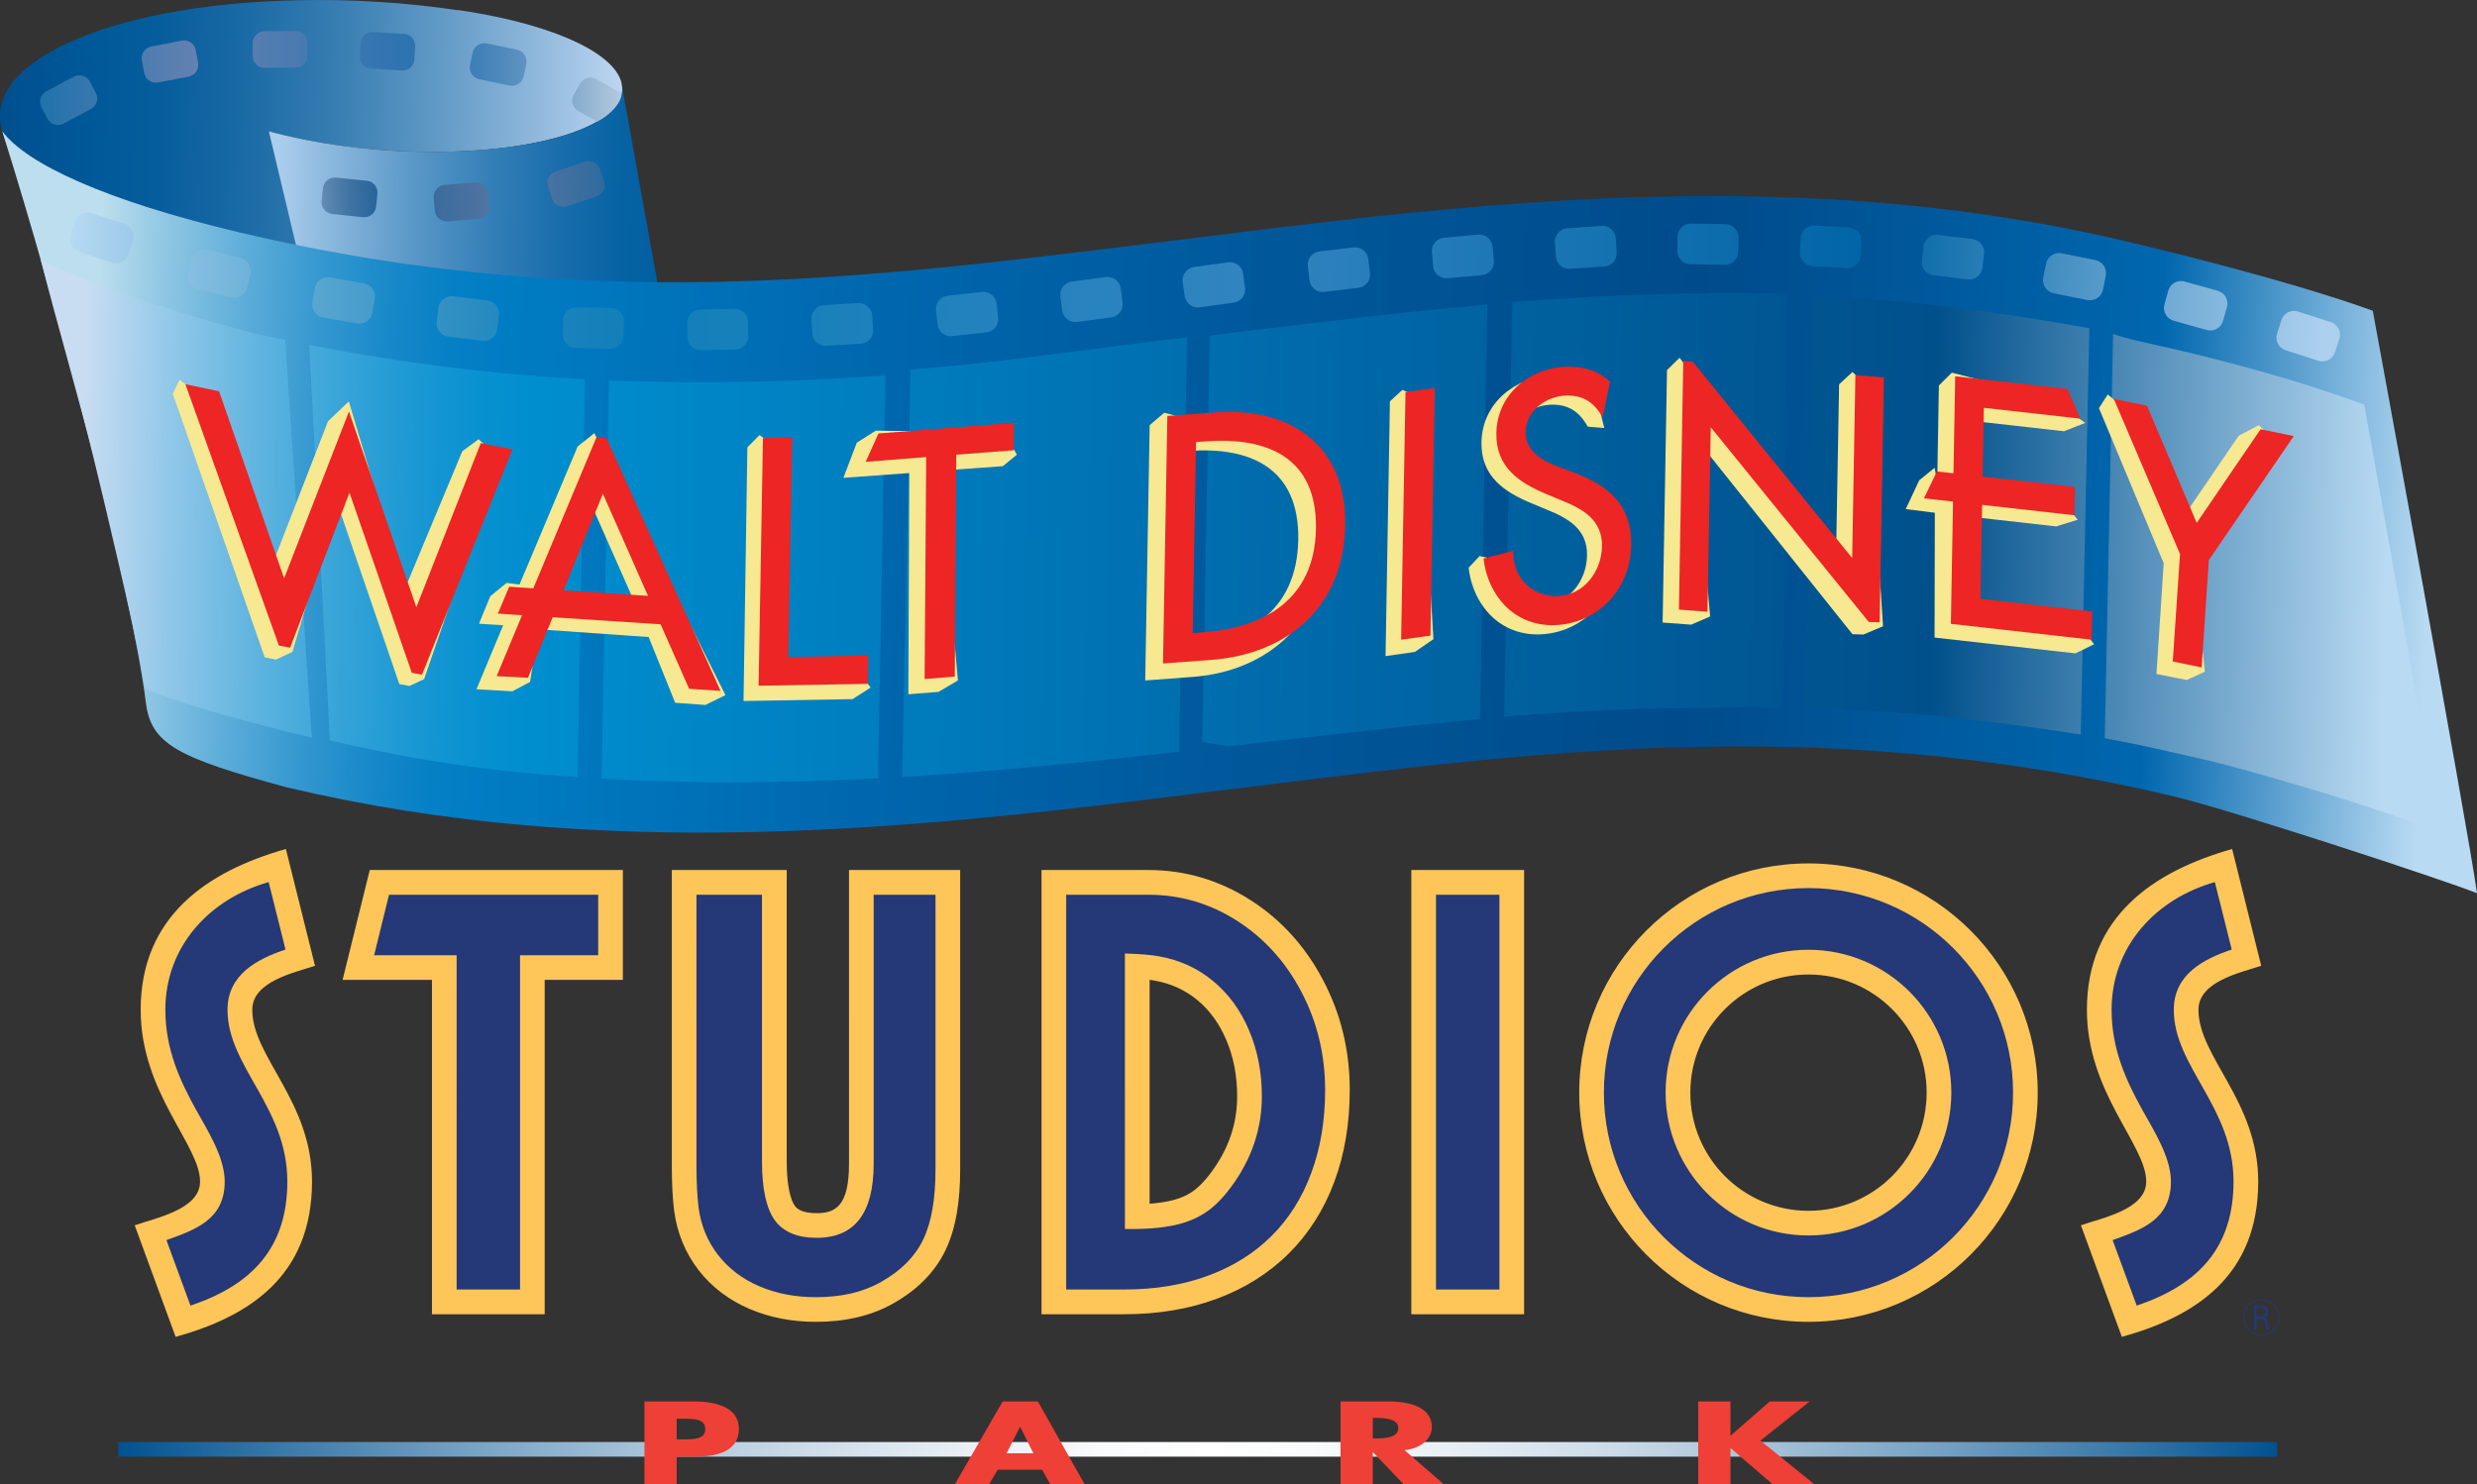 <?xml version="1.0" encoding="utf-8"?>
<!-- Generator: Adobe Illustrator 15.0.0, SVG Export Plug-In . SVG Version: 6.00 Build 0)  -->
<!DOCTYPE svg PUBLIC "-//W3C//DTD SVG 1.1//EN" "http://www.w3.org/Graphics/SVG/1.1/DTD/svg11.dtd">
<svg version="1.1" id="Layer_1" xmlns="http://www.w3.org/2000/svg" xmlns:xlink="http://www.w3.org/1999/xlink" x="0px" y="0px"
	 width="220.742px" height="132.281px" viewBox="0 0 220.742 132.281" enable-background="new 0 0 220.742 132.281"
	 xml:space="preserve">
<rect x="0" y="0" width="220.742" height="132.281" fill="#333333" stroke="none"/>
<g>
	
		<linearGradient id="SVGID_1_" gradientUnits="userSpaceOnUse" x1="-121.553" y1="130.015" x2="-193.404" y2="130.015" gradientTransform="matrix(1 0.019 -0.019 1 178.784 -115.878)">
		<stop  offset="0" style="stop-color:#B9D4EF"/>
		<stop  offset="0.096" style="stop-color:#90B8DC"/>
		<stop  offset="0.23" style="stop-color:#5D97C4"/>
		<stop  offset="0.355" style="stop-color:#357CB1"/>
		<stop  offset="0.469" style="stop-color:#1869A4"/>
		<stop  offset="0.568" style="stop-color:#065D9C"/>
		<stop  offset="0.64" style="stop-color:#005999"/>
		<stop  offset="1" style="stop-color:#003D7B"/>
	</linearGradient>
	<path fill="url(#SVGID_1_)" d="M26.624,22.696C13.489,21.445,2.604,17.293,0.398,12.176C-2.347,5.811,9.387,0.37,26.594,0.019
		c4.911-0.102,9.732,0.223,14.183,0.889l-0.003-0.021c7.721,1.103,13.713,3.548,14.579,6.365c1.136,3.693-6.933,6.497-18.025,6.27
		c-4.917-0.098-9.588-0.778-13.375-1.823L26.624,22.696z"/>
	
		<linearGradient id="SVGID_2_" gradientUnits="userSpaceOnUse" x1="-151.429" y1="135.565" x2="-96.649" y2="135.565" gradientTransform="matrix(1 0.019 -0.019 1 178.784 -115.878)">
		<stop  offset="0" style="stop-color:#ACCEED"/>
		<stop  offset="0.07" style="stop-color:#90BBE0"/>
		<stop  offset="0.21" style="stop-color:#5D9AC9"/>
		<stop  offset="0.342" style="stop-color:#3580B8"/>
		<stop  offset="0.461" style="stop-color:#186DAB"/>
		<stop  offset="0.565" style="stop-color:#0662A3"/>
		<stop  offset="0.64" style="stop-color:#005EA0"/>
		<stop  offset="1" style="stop-color:#004281"/>
	</linearGradient>
	<path fill="url(#SVGID_2_)" d="M23.953,11.699c3.787,1.045,8.458,1.725,13.375,1.823c11.092,0.227,19.161-2.577,18.025-6.27
		l3.622,20.086c-9.517,1.285-20.971-3.269-32.377-4.571L23.953,11.699z"/>
	<linearGradient id="SVGID_3_" gradientUnits="userSpaceOnUse" x1="8.022" y1="41.137" x2="217.64" y2="51.052">
		<stop  offset="0" style="stop-color:#BCDEEE"/>
		<stop  offset="0.027" style="stop-color:#90C7E4"/>
		<stop  offset="0.062" style="stop-color:#5DADD9"/>
		<stop  offset="0.094" style="stop-color:#3598D0"/>
		<stop  offset="0.124" style="stop-color:#1889C9"/>
		<stop  offset="0.15" style="stop-color:#0680C5"/>
		<stop  offset="0.169" style="stop-color:#007DC4"/>
		<stop  offset="0.332" style="stop-color:#0067AE"/>
		<stop  offset="0.483" style="stop-color:#00599C"/>
		<stop  offset="0.68" style="stop-color:#004B8B"/>
		<stop  offset="0.876" style="stop-color:#0067AE"/>
		<stop  offset="0.994" style="stop-color:#B8DAF2"/>
	</linearGradient>
	<path fill="url(#SVGID_3_)" d="M12.999,62.624c-1.237-9.922-7.738-34.9-12.803-50.935c2.178,2.942,9.3,6.209,21.014,8.992
		c33.077,7.854,59.232,3.667,86.851,0.331c26.006-3.291,53.297-6.175,81.443,0.504c15.351,3.644,21.951,6.187,21.951,6.187
		s8.55,46.485,9.287,51.91c-3.058-1.23-22.057-7.452-26.909-8.603c-33.077-7.854-59.235-3.68-86.854-0.332
		c-26.001,3.287-53.293,6.168-81.439-0.507C15.64,67.493,13.459,66.256,12.999,62.624z"/>
	<linearGradient id="SVGID_4_" gradientUnits="userSpaceOnUse" x1="7.331" y1="47.08" x2="213.906" y2="50.673">
		<stop  offset="0" style="stop-color:#C8DDF2"/>
		<stop  offset="0.038" style="stop-color:#90C7E8"/>
		<stop  offset="0.077" style="stop-color:#5DB3DF"/>
		<stop  offset="0.113" style="stop-color:#35A3D8"/>
		<stop  offset="0.147" style="stop-color:#1897D3"/>
		<stop  offset="0.175" style="stop-color:#0690D0"/>
		<stop  offset="0.197" style="stop-color:#008ECF"/>
		<stop  offset="0.483" style="stop-color:#006EAF"/>
		<stop  offset="0.798" style="stop-color:#00508B"/>
		<stop  offset="0.994" style="stop-color:#B8DAF2"/>
	</linearGradient>
	<path fill="url(#SVGID_4_)" d="M188.31,29.759c1.096,0.393,2.246,0.636,3.401,0.893c11.979,2.651,18.986,5.424,18.986,5.424
		s6.212,34.562,6.831,38.499c-0.162-1.008-16.956-5.966-21.265-6.92c-2.956-0.656-5.851-1.366-8.694-1.846L188.31,29.759z
		 M161.479,26.398c8.109,0.271,16.436,1.359,24.715,2.861l-0.768,36.212c-8.584-1.352-16.628-2.198-24.498-2.34L161.479,26.398z
		 M134.77,26.912c8.109-0.596,16.186-0.934,24.497-0.744l-0.48,36.915c-8.446-0.054-16.682,0.074-24.74,0.799L134.77,26.912z
		 M107.811,29.908c0,0,17.2-2.157,24.734-2.76l-0.646,36.93c-7.498,0.703-14.931,1.603-22.476,2.435l-2.286-0.392L107.811,29.908z
		 M81.155,32.938c8.289-0.629,16.395-1.934,24.633-2.868l-0.723,36.936c-8.107,0.914-16.334,1.746-24.667,2.246L81.155,32.938z
		 M54.277,33.906c8.492,0.351,16.635,0.115,24.636-0.447l-0.669,35.908c-8.113,0.426-16.324,0.515-24.629,0.033L54.277,33.906z
		 M27.561,30.733c8.596,1.698,16.736,2.645,24.572,3.064L51.47,69.266c-7.755-0.542-13.094-1.278-20.994-3.023l-1.079-0.243
		L27.561,30.733z M3.645,23.2c-0.006-0.03,0.044-0.026,0.075-0.013c5.316,2.71,16.039,5.882,19.682,6.681l2.019,0.433l2.36,35.454
		c-7.944-1.9-12.374-3.368-14.738-4.288c-0.146-0.054-0.361-1.318-0.497-2.164C12.127,56.624,9.1,43.915,8.339,40.797
		C7.095,35.691,5.018,28.63,3.645,23.2z"/>
	<g>
		
			<linearGradient id="SVGID_5_" gradientUnits="userSpaceOnUse" x1="-170.668" y1="133.045" x2="31.351" y2="137.26" gradientTransform="matrix(1 0.019 -0.019 1 179.42 -108.753)">
			<stop  offset="0" style="stop-color:#B8DAF2"/>
			<stop  offset="0.023" style="stop-color:#A1CDEA"/>
			<stop  offset="0.08" style="stop-color:#6EB2D9"/>
			<stop  offset="0.133" style="stop-color:#469CCB"/>
			<stop  offset="0.181" style="stop-color:#298CC1"/>
			<stop  offset="0.222" style="stop-color:#1782BB"/>
			<stop  offset="0.253" style="stop-color:#117FB9"/>
			<stop  offset="0.522" style="stop-color:#3184C0"/>
			<stop  offset="0.798" style="stop-color:#0064A5"/>
			<stop  offset="0.994" style="stop-color:#ACD0EE"/>
		</linearGradient>
		<path fill="url(#SVGID_5_)" d="M11.464,22.646c-0.199,0.619-0.866,0.958-1.488,0.754l-2.915-0.95
			c-0.622-0.199-0.957-0.866-0.757-1.488l0.396-1.204c0.2-0.622,0.869-0.957,1.484-0.757l2.918,0.954
			c0.62,0.2,0.957,0.866,0.758,1.484L11.464,22.646z"/>
		
			<linearGradient id="SVGID_6_" gradientUnits="userSpaceOnUse" x1="-170.73" y1="135.811" x2="31.262" y2="140.026" gradientTransform="matrix(1 0.019 -0.019 1 179.42 -108.753)">
			<stop  offset="0" style="stop-color:#B8DAF2"/>
			<stop  offset="0.023" style="stop-color:#A1CDEA"/>
			<stop  offset="0.08" style="stop-color:#6EB2D9"/>
			<stop  offset="0.133" style="stop-color:#469CCB"/>
			<stop  offset="0.181" style="stop-color:#298CC1"/>
			<stop  offset="0.222" style="stop-color:#1782BB"/>
			<stop  offset="0.253" style="stop-color:#117FB9"/>
			<stop  offset="0.522" style="stop-color:#3184C0"/>
			<stop  offset="0.798" style="stop-color:#0064A5"/>
			<stop  offset="0.994" style="stop-color:#ACD0EE"/>
		</linearGradient>
		<path fill="url(#SVGID_6_)" d="M22.001,25.667c-0.163,0.636-0.805,1.014-1.437,0.852l-2.973-0.764
			c-0.625-0.162-1.008-0.805-0.848-1.434l0.314-1.229c0.163-0.632,0.808-1.011,1.44-0.849l2.97,0.764
			c0.632,0.159,1.008,0.801,0.848,1.436L22.001,25.667z"/>
		
			<linearGradient id="SVGID_7_" gradientUnits="userSpaceOnUse" x1="-170.767" y1="137.768" x2="31.201" y2="141.982" gradientTransform="matrix(1 0.019 -0.019 1 179.42 -108.753)">
			<stop  offset="0" style="stop-color:#B8DAF2"/>
			<stop  offset="0.023" style="stop-color:#A1CDEA"/>
			<stop  offset="0.08" style="stop-color:#6EB2D9"/>
			<stop  offset="0.133" style="stop-color:#469CCB"/>
			<stop  offset="0.181" style="stop-color:#298CC1"/>
			<stop  offset="0.222" style="stop-color:#1782BB"/>
			<stop  offset="0.253" style="stop-color:#117FB9"/>
			<stop  offset="0.522" style="stop-color:#3184C0"/>
			<stop  offset="0.798" style="stop-color:#0064A5"/>
			<stop  offset="0.994" style="stop-color:#ACD0EE"/>
		</linearGradient>
		<path fill="url(#SVGID_7_)" d="M33.182,27.873c-0.112,0.636-0.724,1.068-1.366,0.954l-3.024-0.521
			c-0.639-0.115-1.068-0.724-0.957-1.366l0.217-1.251c0.111-0.643,0.72-1.069,1.366-0.961l3.02,0.528
			c0.643,0.115,1.068,0.724,0.96,1.366L33.182,27.873z"/>
		
			<linearGradient id="SVGID_8_" gradientUnits="userSpaceOnUse" x1="-170.799" y1="138.945" x2="31.195" y2="143.16" gradientTransform="matrix(1 0.019 -0.019 1 179.42 -108.753)">
			<stop  offset="0" style="stop-color:#B8DAF2"/>
			<stop  offset="0.023" style="stop-color:#A1CDEA"/>
			<stop  offset="0.08" style="stop-color:#6EB2D9"/>
			<stop  offset="0.133" style="stop-color:#469CCB"/>
			<stop  offset="0.181" style="stop-color:#298CC1"/>
			<stop  offset="0.222" style="stop-color:#1782BB"/>
			<stop  offset="0.253" style="stop-color:#117FB9"/>
			<stop  offset="0.522" style="stop-color:#3184C0"/>
			<stop  offset="0.798" style="stop-color:#0064A5"/>
			<stop  offset="0.994" style="stop-color:#ACD0EE"/>
		</linearGradient>
		<path fill="url(#SVGID_8_)" d="M44.307,29.347c-0.081,0.649-0.669,1.109-1.315,1.035l-3.047-0.379
			c-0.643-0.075-1.106-0.663-1.028-1.312l0.155-1.258c0.082-0.649,0.67-1.103,1.313-1.028l3.047,0.372
			c0.646,0.081,1.105,0.669,1.028,1.312L44.307,29.347z"/>
		
			<linearGradient id="SVGID_9_" gradientUnits="userSpaceOnUse" x1="-170.767" y1="139.339" x2="31.054" y2="143.55" gradientTransform="matrix(1 0.019 -0.019 1 179.42 -108.753)">
			<stop  offset="0" style="stop-color:#B8DAF2"/>
			<stop  offset="0.023" style="stop-color:#A1CDEA"/>
			<stop  offset="0.08" style="stop-color:#6EB2D9"/>
			<stop  offset="0.133" style="stop-color:#469CCB"/>
			<stop  offset="0.181" style="stop-color:#298CC1"/>
			<stop  offset="0.222" style="stop-color:#1782BB"/>
			<stop  offset="0.253" style="stop-color:#117FB9"/>
			<stop  offset="0.522" style="stop-color:#3184C0"/>
			<stop  offset="0.798" style="stop-color:#0064A5"/>
			<stop  offset="0.994" style="stop-color:#ACD0EE"/>
		</linearGradient>
		<path fill="url(#SVGID_9_)" d="M55.576,29.915c-0.014,0.649-0.548,1.17-1.197,1.157l-3.071-0.062
			c-0.649-0.006-1.17-0.547-1.156-1.197l0.027-1.271c0.007-0.649,0.548-1.163,1.197-1.157l3.071,0.061
			c0.649,0.014,1.17,0.548,1.153,1.197L55.576,29.915z"/>
		
			<linearGradient id="SVGID_10_" gradientUnits="userSpaceOnUse" x1="-170.789" y1="139.042" x2="31.156" y2="143.256" gradientTransform="matrix(1 0.019 -0.019 1 179.42 -108.753)">
			<stop  offset="0" style="stop-color:#B8DAF2"/>
			<stop  offset="0.023" style="stop-color:#A1CDEA"/>
			<stop  offset="0.08" style="stop-color:#6EB2D9"/>
			<stop  offset="0.133" style="stop-color:#469CCB"/>
			<stop  offset="0.181" style="stop-color:#298CC1"/>
			<stop  offset="0.222" style="stop-color:#1782BB"/>
			<stop  offset="0.253" style="stop-color:#117FB9"/>
			<stop  offset="0.522" style="stop-color:#3184C0"/>
			<stop  offset="0.798" style="stop-color:#0064A5"/>
			<stop  offset="0.994" style="stop-color:#ACD0EE"/>
		</linearGradient>
		<path fill="url(#SVGID_10_)" d="M66.688,29.949c0.017,0.649-0.501,1.19-1.15,1.204l-3.071,0.061
			c-0.649,0.014-1.19-0.5-1.204-1.149l-0.027-1.272c-0.01-0.649,0.508-1.19,1.157-1.204l3.067-0.061
			c0.653-0.014,1.19,0.5,1.204,1.15L66.688,29.949z"/>
		
			<linearGradient id="SVGID_11_" gradientUnits="userSpaceOnUse" x1="-170.793" y1="138.152" x2="31.233" y2="142.368" gradientTransform="matrix(1 0.019 -0.019 1 179.42 -108.753)">
			<stop  offset="0" style="stop-color:#B8DAF2"/>
			<stop  offset="0.023" style="stop-color:#A1CDEA"/>
			<stop  offset="0.08" style="stop-color:#6EB2D9"/>
			<stop  offset="0.133" style="stop-color:#469CCB"/>
			<stop  offset="0.181" style="stop-color:#298CC1"/>
			<stop  offset="0.222" style="stop-color:#1782BB"/>
			<stop  offset="0.253" style="stop-color:#117FB9"/>
			<stop  offset="0.522" style="stop-color:#3184C0"/>
			<stop  offset="0.798" style="stop-color:#0064A5"/>
			<stop  offset="0.994" style="stop-color:#ACD0EE"/>
		</linearGradient>
		<path fill="url(#SVGID_11_)" d="M77.808,29.387c0.041,0.649-0.453,1.211-1.103,1.252l-3.063,0.182
			c-0.65,0.041-1.21-0.453-1.251-1.103l-0.078-1.265c-0.037-0.649,0.46-1.21,1.105-1.251l3.064-0.189
			c0.649-0.034,1.21,0.46,1.251,1.109L77.808,29.387z"/>
		
			<linearGradient id="SVGID_12_" gradientUnits="userSpaceOnUse" x1="-170.755" y1="136.785" x2="31.233" y2="141" gradientTransform="matrix(1 0.019 -0.019 1 179.42 -108.753)">
			<stop  offset="0" style="stop-color:#B8DAF2"/>
			<stop  offset="0.023" style="stop-color:#A1CDEA"/>
			<stop  offset="0.08" style="stop-color:#6EB2D9"/>
			<stop  offset="0.133" style="stop-color:#469CCB"/>
			<stop  offset="0.181" style="stop-color:#298CC1"/>
			<stop  offset="0.222" style="stop-color:#1782BB"/>
			<stop  offset="0.253" style="stop-color:#117FB9"/>
			<stop  offset="0.522" style="stop-color:#3184C0"/>
			<stop  offset="0.798" style="stop-color:#0064A5"/>
			<stop  offset="0.994" style="stop-color:#ACD0EE"/>
		</linearGradient>
		<path fill="url(#SVGID_12_)" d="M88.947,28.326c0.071,0.649-0.399,1.231-1.042,1.298l-3.051,0.332
			c-0.648,0.074-1.23-0.393-1.298-1.035l-0.142-1.264c-0.068-0.65,0.399-1.231,1.045-1.299l3.05-0.338
			c0.646-0.067,1.235,0.399,1.303,1.048L88.947,28.326z"/>
		
			<linearGradient id="SVGID_13_" gradientUnits="userSpaceOnUse" x1="-170.677" y1="135.055" x2="31.218" y2="139.267" gradientTransform="matrix(1 0.019 -0.019 1 179.42 -108.753)">
			<stop  offset="0" style="stop-color:#B8DAF2"/>
			<stop  offset="0.023" style="stop-color:#A1CDEA"/>
			<stop  offset="0.08" style="stop-color:#6EB2D9"/>
			<stop  offset="0.133" style="stop-color:#469CCB"/>
			<stop  offset="0.181" style="stop-color:#298CC1"/>
			<stop  offset="0.222" style="stop-color:#1782BB"/>
			<stop  offset="0.253" style="stop-color:#117FB9"/>
			<stop  offset="0.522" style="stop-color:#3184C0"/>
			<stop  offset="0.798" style="stop-color:#0064A5"/>
			<stop  offset="0.994" style="stop-color:#ACD0EE"/>
		</linearGradient>
		<path fill="url(#SVGID_13_)" d="M100.039,26.973c0.085,0.643-0.371,1.238-1.014,1.319l-3.043,0.399
			c-0.647,0.087-1.238-0.365-1.323-1.015l-0.162-1.258c-0.088-0.643,0.369-1.238,1.014-1.326l3.041-0.398
			c0.649-0.082,1.241,0.372,1.326,1.021L100.039,26.973z"/>
		
			<linearGradient id="SVGID_14_" gradientUnits="userSpaceOnUse" x1="-170.678" y1="133.317" x2="31.297" y2="137.532" gradientTransform="matrix(1 0.019 -0.019 1 179.42 -108.753)">
			<stop  offset="0" style="stop-color:#B8DAF2"/>
			<stop  offset="0.023" style="stop-color:#A1CDEA"/>
			<stop  offset="0.08" style="stop-color:#6EB2D9"/>
			<stop  offset="0.133" style="stop-color:#469CCB"/>
			<stop  offset="0.181" style="stop-color:#298CC1"/>
			<stop  offset="0.222" style="stop-color:#1782BB"/>
			<stop  offset="0.253" style="stop-color:#117FB9"/>
			<stop  offset="0.522" style="stop-color:#3184C0"/>
			<stop  offset="0.798" style="stop-color:#0064A5"/>
			<stop  offset="0.994" style="stop-color:#ACD0EE"/>
		</linearGradient>
		<path fill="url(#SVGID_14_)" d="M110.955,25.647c0.089,0.643-0.364,1.238-1.01,1.326l-3.041,0.419
			c-0.646,0.088-1.238-0.365-1.329-1.008l-0.172-1.258c-0.088-0.648,0.365-1.243,1.008-1.331l3.043-0.416
			c0.643-0.088,1.242,0.362,1.325,1.009L110.955,25.647z"/>
		
			<linearGradient id="SVGID_15_" gradientUnits="userSpaceOnUse" x1="-170.659" y1="131.526" x2="31.349" y2="135.741" gradientTransform="matrix(1 0.019 -0.019 1 179.42 -108.753)">
			<stop  offset="0" style="stop-color:#B8DAF2"/>
			<stop  offset="0.023" style="stop-color:#A1CDEA"/>
			<stop  offset="0.08" style="stop-color:#6EB2D9"/>
			<stop  offset="0.133" style="stop-color:#469CCB"/>
			<stop  offset="0.181" style="stop-color:#298CC1"/>
			<stop  offset="0.222" style="stop-color:#1782BB"/>
			<stop  offset="0.253" style="stop-color:#117FB9"/>
			<stop  offset="0.522" style="stop-color:#3184C0"/>
			<stop  offset="0.798" style="stop-color:#0064A5"/>
			<stop  offset="0.994" style="stop-color:#ACD0EE"/>
		</linearGradient>
		<path fill="url(#SVGID_15_)" d="M122.087,24.349c0.079,0.643-0.385,1.231-1.03,1.306l-3.048,0.358
			c-0.648,0.082-1.237-0.385-1.312-1.035l-0.148-1.256c-0.075-0.646,0.389-1.234,1.034-1.312l3.047-0.355
			c0.646-0.078,1.234,0.385,1.31,1.031L122.087,24.349z"/>
		
			<linearGradient id="SVGID_16_" gradientUnits="userSpaceOnUse" x1="-170.597" y1="129.916" x2="31.366" y2="134.13" gradientTransform="matrix(1 0.019 -0.019 1 179.42 -108.753)">
			<stop  offset="0" style="stop-color:#B8DAF2"/>
			<stop  offset="0.023" style="stop-color:#A1CDEA"/>
			<stop  offset="0.08" style="stop-color:#6EB2D9"/>
			<stop  offset="0.133" style="stop-color:#469CCB"/>
			<stop  offset="0.181" style="stop-color:#298CC1"/>
			<stop  offset="0.222" style="stop-color:#1782BB"/>
			<stop  offset="0.253" style="stop-color:#117FB9"/>
			<stop  offset="0.522" style="stop-color:#3184C0"/>
			<stop  offset="0.798" style="stop-color:#0064A5"/>
			<stop  offset="0.994" style="stop-color:#ACD0EE"/>
		</linearGradient>
		<path fill="url(#SVGID_16_)" d="M133.126,23.241c0.062,0.65-0.42,1.223-1.068,1.284l-3.054,0.277
			c-0.653,0.061-1.225-0.419-1.282-1.063l-0.114-1.265c-0.058-0.65,0.416-1.225,1.068-1.282l3.054-0.28
			c0.646-0.058,1.221,0.419,1.281,1.068L133.126,23.241z"/>
		
			<linearGradient id="SVGID_17_" gradientUnits="userSpaceOnUse" x1="-170.648" y1="128.677" x2="31.43" y2="132.893" gradientTransform="matrix(1 0.019 -0.019 1 179.42 -108.753)">
			<stop  offset="0" style="stop-color:#B8DAF2"/>
			<stop  offset="0.023" style="stop-color:#A1CDEA"/>
			<stop  offset="0.08" style="stop-color:#6EB2D9"/>
			<stop  offset="0.133" style="stop-color:#469CCB"/>
			<stop  offset="0.181" style="stop-color:#298CC1"/>
			<stop  offset="0.222" style="stop-color:#1782BB"/>
			<stop  offset="0.253" style="stop-color:#117FB9"/>
			<stop  offset="0.522" style="stop-color:#3184C0"/>
			<stop  offset="0.798" style="stop-color:#0064A5"/>
			<stop  offset="0.994" style="stop-color:#ACD0EE"/>
		</linearGradient>
		<path fill="url(#SVGID_17_)" d="M144.077,22.497c0.041,0.649-0.45,1.214-1.099,1.258l-3.061,0.209
			c-0.649,0.044-1.214-0.446-1.259-1.099l-0.087-1.265c-0.041-0.649,0.449-1.211,1.099-1.255l3.061-0.209
			c0.648-0.048,1.211,0.446,1.258,1.096L144.077,22.497z"/>
		
			<linearGradient id="SVGID_18_" gradientUnits="userSpaceOnUse" x1="-170.574" y1="127.964" x2="31.412" y2="132.178" gradientTransform="matrix(1 0.019 -0.019 1 179.42 -108.753)">
			<stop  offset="0" style="stop-color:#B8DAF2"/>
			<stop  offset="0.023" style="stop-color:#A1CDEA"/>
			<stop  offset="0.08" style="stop-color:#6EB2D9"/>
			<stop  offset="0.133" style="stop-color:#469CCB"/>
			<stop  offset="0.181" style="stop-color:#298CC1"/>
			<stop  offset="0.222" style="stop-color:#1782BB"/>
			<stop  offset="0.253" style="stop-color:#117FB9"/>
			<stop  offset="0.522" style="stop-color:#3184C0"/>
			<stop  offset="0.798" style="stop-color:#0064A5"/>
			<stop  offset="0.994" style="stop-color:#ACD0EE"/>
		</linearGradient>
		<path fill="url(#SVGID_18_)" d="M154.899,22.45c-0.011,0.653-0.549,1.17-1.2,1.156l-3.068-0.054
			c-0.648-0.014-1.17-0.555-1.156-1.204l0.021-1.268c0.013-0.649,0.555-1.17,1.204-1.157l3.066,0.054
			c0.653,0.013,1.17,0.555,1.16,1.204L154.899,22.45z"/>
		
			<linearGradient id="SVGID_19_" gradientUnits="userSpaceOnUse" x1="-170.555" y1="127.764" x2="31.412" y2="131.978" gradientTransform="matrix(1 0.019 -0.019 1 179.42 -108.753)">
			<stop  offset="0" style="stop-color:#B8DAF2"/>
			<stop  offset="0.023" style="stop-color:#A1CDEA"/>
			<stop  offset="0.08" style="stop-color:#6EB2D9"/>
			<stop  offset="0.133" style="stop-color:#469CCB"/>
			<stop  offset="0.181" style="stop-color:#298CC1"/>
			<stop  offset="0.222" style="stop-color:#1782BB"/>
			<stop  offset="0.253" style="stop-color:#117FB9"/>
			<stop  offset="0.522" style="stop-color:#3184C0"/>
			<stop  offset="0.798" style="stop-color:#0064A5"/>
			<stop  offset="0.994" style="stop-color:#ACD0EE"/>
		</linearGradient>
		<path fill="url(#SVGID_19_)" d="M165.818,22.785c-0.038,0.652-0.599,1.149-1.248,1.112l-3.061-0.176
			c-0.649-0.041-1.146-0.595-1.109-1.248l0.071-1.265c0.037-0.653,0.595-1.149,1.245-1.112l3.063,0.179
			c0.649,0.037,1.149,0.595,1.109,1.245L165.818,22.785z"/>
		
			<linearGradient id="SVGID_20_" gradientUnits="userSpaceOnUse" x1="-170.453" y1="128.264" x2="31.378" y2="132.475" gradientTransform="matrix(1 0.019 -0.019 1 179.42 -108.753)">
			<stop  offset="0" style="stop-color:#B8DAF2"/>
			<stop  offset="0.023" style="stop-color:#A1CDEA"/>
			<stop  offset="0.08" style="stop-color:#6EB2D9"/>
			<stop  offset="0.133" style="stop-color:#469CCB"/>
			<stop  offset="0.181" style="stop-color:#298CC1"/>
			<stop  offset="0.222" style="stop-color:#1782BB"/>
			<stop  offset="0.253" style="stop-color:#117FB9"/>
			<stop  offset="0.522" style="stop-color:#3184C0"/>
			<stop  offset="0.798" style="stop-color:#0064A5"/>
			<stop  offset="0.994" style="stop-color:#ACD0EE"/>
		</linearGradient>
		<path fill="url(#SVGID_20_)" d="M176.657,23.88c-0.082,0.644-0.663,1.104-1.312,1.029l-3.048-0.372
			c-0.646-0.074-1.106-0.661-1.028-1.311l0.152-1.258c0.075-0.646,0.666-1.109,1.313-1.028l3.043,0.365
			c0.646,0.081,1.109,0.666,1.029,1.315L176.657,23.88z"/>
		
			<linearGradient id="SVGID_21_" gradientUnits="userSpaceOnUse" x1="-170.626" y1="129.566" x2="31.379" y2="133.781" gradientTransform="matrix(1 0.019 -0.019 1 179.42 -108.753)">
			<stop  offset="0" style="stop-color:#B8DAF2"/>
			<stop  offset="0.023" style="stop-color:#A1CDEA"/>
			<stop  offset="0.08" style="stop-color:#6EB2D9"/>
			<stop  offset="0.133" style="stop-color:#469CCB"/>
			<stop  offset="0.181" style="stop-color:#298CC1"/>
			<stop  offset="0.222" style="stop-color:#1782BB"/>
			<stop  offset="0.253" style="stop-color:#117FB9"/>
			<stop  offset="0.522" style="stop-color:#3184C0"/>
			<stop  offset="0.798" style="stop-color:#0064A5"/>
			<stop  offset="0.994" style="stop-color:#ACD0EE"/>
		</linearGradient>
		<path fill="url(#SVGID_21_)" d="M187.408,25.816c-0.129,0.643-0.755,1.048-1.39,0.926l-3.007-0.602
			c-0.64-0.135-1.053-0.758-0.927-1.394l0.254-1.243c0.128-0.639,0.75-1.055,1.39-0.927l3.006,0.606
			c0.64,0.131,1.049,0.754,0.927,1.387L187.408,25.816z"/>
		
			<linearGradient id="SVGID_22_" gradientUnits="userSpaceOnUse" x1="-170.67" y1="131.731" x2="31.334" y2="135.946" gradientTransform="matrix(1 0.019 -0.019 1 179.42 -108.753)">
			<stop  offset="0" style="stop-color:#B8DAF2"/>
			<stop  offset="0.023" style="stop-color:#A1CDEA"/>
			<stop  offset="0.08" style="stop-color:#6EB2D9"/>
			<stop  offset="0.133" style="stop-color:#469CCB"/>
			<stop  offset="0.181" style="stop-color:#298CC1"/>
			<stop  offset="0.222" style="stop-color:#1782BB"/>
			<stop  offset="0.253" style="stop-color:#117FB9"/>
			<stop  offset="0.522" style="stop-color:#3184C0"/>
			<stop  offset="0.798" style="stop-color:#0064A5"/>
			<stop  offset="0.994" style="stop-color:#ACD0EE"/>
		</linearGradient>
		<path fill="url(#SVGID_22_)" d="M198.111,28.596c-0.176,0.629-0.825,0.994-1.455,0.818l-2.955-0.832
			c-0.625-0.176-0.987-0.825-0.815-1.455l0.346-1.224c0.172-0.623,0.824-0.988,1.45-0.812l2.957,0.825
			c0.628,0.176,0.994,0.832,0.817,1.454L198.111,28.596z"/>
		
			<linearGradient id="SVGID_23_" gradientUnits="userSpaceOnUse" x1="-170.666" y1="134.041" x2="31.283" y2="138.255" gradientTransform="matrix(1 0.019 -0.019 1 179.42 -108.753)">
			<stop  offset="0" style="stop-color:#B8DAF2"/>
			<stop  offset="0.023" style="stop-color:#A1CDEA"/>
			<stop  offset="0.08" style="stop-color:#6EB2D9"/>
			<stop  offset="0.133" style="stop-color:#469CCB"/>
			<stop  offset="0.181" style="stop-color:#298CC1"/>
			<stop  offset="0.222" style="stop-color:#1782BB"/>
			<stop  offset="0.253" style="stop-color:#117FB9"/>
			<stop  offset="0.522" style="stop-color:#3184C0"/>
			<stop  offset="0.798" style="stop-color:#0064A5"/>
			<stop  offset="0.994" style="stop-color:#ACD0EE"/>
		</linearGradient>
		<path fill="url(#SVGID_23_)" d="M208.086,31.396c-0.198,0.622-0.865,0.96-1.487,0.758l-2.915-0.94
			c-0.623-0.203-0.961-0.866-0.757-1.481l0.388-1.211c0.199-0.615,0.865-0.96,1.484-0.757l2.922,0.946
			c0.616,0.196,0.958,0.859,0.758,1.481L208.086,31.396z"/>
	</g>
	<g>
		
			<linearGradient id="SVGID_24_" gradientUnits="userSpaceOnUse" x1="-141.714" y1="120.799" x2="-100.946" y2="118.346" gradientTransform="matrix(1 0 0 1 165.808 -102.78)">
			<stop  offset="0" style="stop-color:#C0C6D9"/>
			<stop  offset="0.011" style="stop-color:#B6BFD5"/>
			<stop  offset="0.07" style="stop-color:#839FC0"/>
			<stop  offset="0.126" style="stop-color:#5B85AF"/>
			<stop  offset="0.177" style="stop-color:#3E72A3"/>
			<stop  offset="0.221" style="stop-color:#2C679C"/>
			<stop  offset="0.253" style="stop-color:#266399"/>
			<stop  offset="0.522" style="stop-color:#5A78A4"/>
			<stop  offset="0.798" style="stop-color:#22669B"/>
			<stop  offset="0.994" style="stop-color:#C0C6D9"/>
		</linearGradient>
		<path fill="url(#SVGID_24_)" d="M33.52,18.412c-0.058,0.582-0.582,1.004-1.164,0.946l-2.746-0.283
			c-0.585-0.061-1.008-0.582-0.947-1.164l0.115-1.136c0.061-0.582,0.582-1.004,1.17-0.947l2.746,0.284
			c0.582,0.057,1.001,0.581,0.944,1.163L33.52,18.412z"/>
		
			<linearGradient id="SVGID_25_" gradientUnits="userSpaceOnUse" x1="-141.66" y1="121.8" x2="-100.879" y2="119.346" gradientTransform="matrix(1 0 0 1 165.808 -102.78)">
			<stop  offset="0" style="stop-color:#C0C6D9"/>
			<stop  offset="0.011" style="stop-color:#B6BFD5"/>
			<stop  offset="0.07" style="stop-color:#839FC0"/>
			<stop  offset="0.126" style="stop-color:#5B85AF"/>
			<stop  offset="0.177" style="stop-color:#3E72A3"/>
			<stop  offset="0.221" style="stop-color:#2C679C"/>
			<stop  offset="0.253" style="stop-color:#266399"/>
			<stop  offset="0.522" style="stop-color:#5A78A4"/>
			<stop  offset="0.798" style="stop-color:#22669B"/>
			<stop  offset="0.994" style="stop-color:#C0C6D9"/>
		</linearGradient>
		<path fill="url(#SVGID_25_)" d="M43.614,18.375c0.044,0.582-0.389,1.096-0.978,1.143l-2.746,0.216
			c-0.588,0.051-1.099-0.389-1.146-0.971l-0.091-1.139c-0.048-0.582,0.389-1.096,0.974-1.143l2.752-0.22
			c0.582-0.044,1.096,0.389,1.144,0.974L43.614,18.375z"/>
		
			<linearGradient id="SVGID_26_" gradientUnits="userSpaceOnUse" x1="-141.696" y1="120.815" x2="-100.952" y2="118.364" gradientTransform="matrix(1 0 0 1 165.808 -102.78)">
			<stop  offset="0" style="stop-color:#C0C6D9"/>
			<stop  offset="0.011" style="stop-color:#B6BFD5"/>
			<stop  offset="0.07" style="stop-color:#839FC0"/>
			<stop  offset="0.126" style="stop-color:#5B85AF"/>
			<stop  offset="0.177" style="stop-color:#3E72A3"/>
			<stop  offset="0.221" style="stop-color:#2C679C"/>
			<stop  offset="0.253" style="stop-color:#266399"/>
			<stop  offset="0.522" style="stop-color:#5A78A4"/>
			<stop  offset="0.798" style="stop-color:#22669B"/>
			<stop  offset="0.994" style="stop-color:#C0C6D9"/>
		</linearGradient>
		<path fill="url(#SVGID_26_)" d="M53.831,16.173c0.186,0.555-0.115,1.16-0.676,1.342l-2.621,0.862
			c-0.555,0.186-1.157-0.118-1.34-0.673l-0.354-1.085c-0.183-0.554,0.118-1.157,0.673-1.339l2.621-0.866
			c0.558-0.183,1.16,0.118,1.343,0.673L53.831,16.173z"/>
	</g>
	<g>
		
			<linearGradient id="SVGID_27_" gradientUnits="userSpaceOnUse" x1="-110.412" y1="111.185" x2="-182.954" y2="110.927" gradientTransform="matrix(1 0 0 1 165.932 -102.082)">
			<stop  offset="0" style="stop-color:#B4C9DD"/>
			<stop  offset="0.057" style="stop-color:#87ADCE"/>
			<stop  offset="0.116" style="stop-color:#6094C1"/>
			<stop  offset="0.171" style="stop-color:#4382B8"/>
			<stop  offset="0.218" style="stop-color:#3177B2"/>
			<stop  offset="0.253" style="stop-color:#2B73B0"/>
			<stop  offset="0.522" style="stop-color:#6481B2"/>
			<stop  offset="0.798" style="stop-color:#056CA8"/>
			<stop  offset="0.994" style="stop-color:#C0C6D9"/>
		</linearGradient>
		<path fill="url(#SVGID_27_)" d="M8.542,8.283C8.819,8.794,8.623,9.44,8.105,9.714l-2.438,1.302
			c-0.514,0.277-1.156,0.082-1.434-0.436L3.696,9.572c-0.274-0.521-0.082-1.16,0.436-1.437l2.439-1.302
			c0.517-0.271,1.16-0.078,1.437,0.44L8.542,8.283z"/>
		
			<linearGradient id="SVGID_28_" gradientUnits="userSpaceOnUse" x1="-110.4" y1="108.052" x2="-182.922" y2="107.794" gradientTransform="matrix(1 0 0 1 165.808 -102.422)">
			<stop  offset="0" style="stop-color:#B4C9DD"/>
			<stop  offset="0.057" style="stop-color:#87ADCE"/>
			<stop  offset="0.116" style="stop-color:#6094C1"/>
			<stop  offset="0.171" style="stop-color:#4382B8"/>
			<stop  offset="0.218" style="stop-color:#3177B2"/>
			<stop  offset="0.253" style="stop-color:#2B73B0"/>
			<stop  offset="0.522" style="stop-color:#6481B2"/>
			<stop  offset="0.798" style="stop-color:#056CA8"/>
			<stop  offset="0.994" style="stop-color:#C0C6D9"/>
		</linearGradient>
		<path fill="url(#SVGID_28_)" d="M17.653,5.585c0.108,0.578-0.267,1.136-0.846,1.244L14.099,7.35
			c-0.579,0.111-1.134-0.267-1.245-0.842l-0.213-1.123c-0.108-0.575,0.267-1.133,0.845-1.241l2.706-0.521
			c0.575-0.112,1.137,0.267,1.245,0.842L17.653,5.585z"/>
		
			<linearGradient id="SVGID_29_" gradientUnits="userSpaceOnUse" x1="-110.379" y1="106.936" x2="-182.942" y2="106.679" gradientTransform="matrix(1 0 0 1 165.808 -102.422)">
			<stop  offset="0" style="stop-color:#B4C9DD"/>
			<stop  offset="0.057" style="stop-color:#87ADCE"/>
			<stop  offset="0.116" style="stop-color:#6094C1"/>
			<stop  offset="0.171" style="stop-color:#4382B8"/>
			<stop  offset="0.218" style="stop-color:#3177B2"/>
			<stop  offset="0.253" style="stop-color:#2B73B0"/>
			<stop  offset="0.522" style="stop-color:#6481B2"/>
			<stop  offset="0.798" style="stop-color:#056CA8"/>
			<stop  offset="0.994" style="stop-color:#C0C6D9"/>
		</linearGradient>
		<path fill="url(#SVGID_29_)" d="M27.409,4.962c0.006,0.585-0.467,1.062-1.052,1.069l-2.763,0.017
			c-0.585,0.006-1.065-0.467-1.072-1.055l-0.006-1.14c-0.004-0.589,0.473-1.065,1.055-1.072l2.763-0.017
			c0.585-0.004,1.066,0.466,1.066,1.055L27.409,4.962z"/>
		
			<linearGradient id="SVGID_30_" gradientUnits="userSpaceOnUse" x1="-110.413" y1="107.064" x2="-182.876" y2="106.807" gradientTransform="matrix(1 0 0 1 165.808 -102.422)">
			<stop  offset="0" style="stop-color:#B4C9DD"/>
			<stop  offset="0.057" style="stop-color:#87ADCE"/>
			<stop  offset="0.116" style="stop-color:#6094C1"/>
			<stop  offset="0.171" style="stop-color:#4382B8"/>
			<stop  offset="0.218" style="stop-color:#3177B2"/>
			<stop  offset="0.253" style="stop-color:#2B73B0"/>
			<stop  offset="0.522" style="stop-color:#6481B2"/>
			<stop  offset="0.798" style="stop-color:#056CA8"/>
			<stop  offset="0.994" style="stop-color:#C0C6D9"/>
		</linearGradient>
		<path fill="url(#SVGID_30_)" d="M36.935,5.28c-0.034,0.585-0.534,1.031-1.123,0.998l-2.756-0.159
			C32.471,6.085,32.025,5.585,32.059,5l0.064-1.14c0.034-0.588,0.538-1.035,1.12-1.001l2.759,0.159
			c0.585,0.034,1.028,0.538,0.995,1.123L36.935,5.28z"/>
		
			<linearGradient id="SVGID_31_" gradientUnits="userSpaceOnUse" x1="-110.391" y1="108.208" x2="-182.958" y2="107.95" gradientTransform="matrix(1 0 0 1 165.808 -102.422)">
			<stop  offset="0" style="stop-color:#B4C9DD"/>
			<stop  offset="0.057" style="stop-color:#87ADCE"/>
			<stop  offset="0.116" style="stop-color:#6094C1"/>
			<stop  offset="0.171" style="stop-color:#4382B8"/>
			<stop  offset="0.218" style="stop-color:#3177B2"/>
			<stop  offset="0.253" style="stop-color:#2B73B0"/>
			<stop  offset="0.522" style="stop-color:#6481B2"/>
			<stop  offset="0.798" style="stop-color:#056CA8"/>
			<stop  offset="0.994" style="stop-color:#C0C6D9"/>
		</linearGradient>
		<path fill="url(#SVGID_31_)" d="M46.668,6.806c-0.119,0.572-0.683,0.94-1.255,0.822l-2.702-0.565
			c-0.575-0.115-0.943-0.68-0.825-1.251l0.233-1.119c0.118-0.575,0.683-0.943,1.254-0.825l2.706,0.564
			c0.575,0.122,0.94,0.68,0.825,1.258L46.668,6.806z"/>
		
			<linearGradient id="SVGID_32_" gradientUnits="userSpaceOnUse" x1="-110.41" y1="111.653" x2="-182.941" y2="111.396" gradientTransform="matrix(1 0 0 1 165.808 -102.763)">
			<stop  offset="0" style="stop-color:#B4C9DD"/>
			<stop  offset="0.057" style="stop-color:#87ADCE"/>
			<stop  offset="0.116" style="stop-color:#6094C1"/>
			<stop  offset="0.171" style="stop-color:#4382B8"/>
			<stop  offset="0.218" style="stop-color:#3177B2"/>
			<stop  offset="0.253" style="stop-color:#2B73B0"/>
			<stop  offset="0.522" style="stop-color:#6481B2"/>
			<stop  offset="0.798" style="stop-color:#056CA8"/>
			<stop  offset="0.994" style="stop-color:#C0C6D9"/>
		</linearGradient>
		<path fill="url(#SVGID_32_)" d="M55.4,8.341l-2.252-1.285C52.64,6.762,51.991,6.941,51.7,7.451l-0.568,0.991
			c-0.291,0.507-0.111,1.157,0.399,1.447l1.681,0.96c1.251-0.649,1.961-1.603,2.107-2.117C55.393,8.584,55.4,8.341,55.4,8.341z"/>
	</g>
	<g>
		<path fill-rule="evenodd" clip-rule="evenodd" fill="#FEC559" d="M12.005,109.211c1.806-0.649,5.823-1.387,5.823-3.903
			c0-3.267-5.292-7.912-5.292-15.306c0-8.299,5.904-12.336,12.942-14.332l2.594,10.409c-1.864,0.623-5.59,1.395-5.59,3.923
			c0,4.214,5.323,8.137,5.323,15.306c0,8.475-5.668,12.054-12.154,13.846L12.005,109.211z M55.508,77.544v9.793h-6.967v29.801
			H38.494V87.337H30.53l2.421-9.793H55.508z M70.11,77.544v25.716v0.256c0,2.3,0.375,3.47,0.72,3.957
			c0.227,0.305,0.693,0.656,1.955,0.656c1.667,0,2.875-0.643,2.875-4.391v-0.378V77.544h9.908v26.297v0.378
			c0,2.821-0.375,5.283-1.315,7.225c-0.954,1.981-2.546,3.537-4.606,4.707c-2.012,1.149-4.352,1.664-6.926,1.664
			c-2.097,0-4.082-0.365-5.911-1.144c-1.833-0.785-3.375-1.941-4.559-3.47c-1.187-1.535-1.908-3.314-2.171-5.269
			c-0.136-1.082-0.21-2.422-0.21-3.99v-0.427V77.544H70.11z M102.45,107.29c0.835-0.067,1.525-0.177,2.093-0.325
			c0.852-0.223,1.512-0.561,2.022-0.986c0.562-0.454,1.204-1.178,1.887-2.232c1.217-1.894,1.799-3.89,1.799-6.033
			c0-1.873-0.334-3.544-0.975-5.032c-0.632-1.487-1.495-2.658-2.58-3.552c-1.068-0.878-2.323-1.467-3.784-1.725
			c-0.135-0.026-0.291-0.053-0.463-0.067V107.29z M101.869,77.544h0.47c3.267,0,6.31,0.9,9.087,2.672
			c2.762,1.765,4.926,4.166,6.492,7.162c1.586,3.004,2.367,6.271,2.367,9.76c0,2.949-0.442,5.688-1.369,8.178
			c-1.847,5.012-5.513,8.617-10.511,10.456c-2.506,0.92-5.249,1.366-8.211,1.366h-0.466h-6.912V77.544H101.869z M135.822,77.544
			v39.594h-10.051V77.544H135.822z M161.162,86.857c-5.813,0-10.524,4.715-10.524,10.523c0,5.823,4.711,10.538,10.524,10.538
			c5.819,0,10.534-4.715,10.534-10.538C171.696,91.572,166.981,86.857,161.162,86.857z M161.162,76.955
			c11.288,0,20.433,9.145,20.433,20.426c0,11.289-9.145,20.434-20.433,20.434c-11.282,0-20.426-9.145-20.426-20.434
			C140.736,86.1,149.879,76.955,161.162,76.955z M185.443,109.211c1.805-0.649,5.823-1.387,5.823-3.903
			c0-3.267-5.289-7.912-5.289-15.306c0-8.299,5.904-12.336,12.945-14.332l2.59,10.409c-1.867,0.623-5.593,1.395-5.593,3.923
			c0,4.214,5.326,8.137,5.326,15.306c0,8.475-5.668,12.054-12.151,13.846L185.443,109.211z"/>
		<path fill-rule="evenodd" clip-rule="evenodd" fill="#253877" d="M17.159,116.305l-0.183,0.063l-2.144-5.838
			c2.57-0.92,5.194-1.819,5.194-5.222c0-2.204-1.568-4.605-2.597-6.479c-1.329-2.422-2.692-5.235-2.692-8.827
			c0-5.647,3.937-9.889,9.205-11.382l1.501,6.012c-2.476,0.832-5.167,2.198-5.167,5.37c0,5.08,5.33,8.651,5.33,15.306
			C25.606,111.22,22.441,114.486,17.159,116.305z M34.67,79.749h18.64v5.391h-6.966v29.793h-5.651V85.14h-7.352L34.67,79.749z
			 M62.068,79.749h5.837v23.511v0.256c0,2.422,0.378,4.16,1.129,5.229c0.764,1.054,2.015,1.582,3.75,1.582
			c3.385,0,5.069-2.198,5.076-6.589v-0.378V79.749h5.509v24.092v0.378c0,2.658-0.365,4.749-1.099,6.263
			c-0.723,1.51-1.961,2.761-3.713,3.755c-1.609,0.927-3.557,1.38-5.836,1.38c-1.84,0-3.517-0.317-5.045-0.968
			c-1.515-0.649-2.746-1.582-3.687-2.8c-0.94-1.211-1.515-2.61-1.731-4.2c-0.122-1.008-0.19-2.245-0.19-3.706v-0.427V79.749z
			 M100.249,109.543h0.754c1.626-0.008,2.992-0.156,4.102-0.447c1.116-0.298,2.066-0.764,2.851-1.407
			c0.794-0.648,1.573-1.562,2.34-2.739c1.438-2.244,2.157-4.653,2.157-7.236c0-2.137-0.382-4.105-1.146-5.892
			c-0.757-1.792-1.83-3.253-3.209-4.389c-1.37-1.138-2.966-1.867-4.782-2.191c-0.673-0.129-1.694-0.217-3.067-0.258V109.543z
			 M95.014,79.749h6.855h0.47c2.844,0,5.479,0.771,7.903,2.319c2.417,1.549,4.332,3.66,5.732,6.331
			c1.407,2.678,2.11,5.587,2.117,8.738c0,2.733-0.413,5.209-1.237,7.413c-0.816,2.212-1.999,4.085-3.552,5.627
			c-1.549,1.536-3.436,2.713-5.658,3.53c-2.222,0.819-4.708,1.225-7.45,1.225h-0.466h-4.714V79.749z M127.972,79.749h5.651v35.184
			h-5.651V79.749z M148.432,97.381c0-7.026,5.699-12.729,12.729-12.729c7.034,0,12.735,5.702,12.735,12.729
			c0,7.034-5.701,12.736-12.735,12.736C154.131,110.117,148.432,104.415,148.432,97.381z M142.933,97.381
			c0-10.063,8.16-18.227,18.229-18.227c10.07,0,18.235,8.163,18.235,18.227c0,10.071-8.165,18.235-18.235,18.235
			C151.093,115.616,142.933,107.452,142.933,97.381z M190.596,116.305l-0.179,0.063l-2.147-5.838
			c2.569-0.92,5.197-1.819,5.197-5.222c0-2.204-1.569-4.605-2.601-6.479c-1.325-2.422-2.688-5.235-2.688-8.827
			c0-5.647,3.939-9.889,9.202-11.382l1.505,6.012c-2.477,0.832-5.164,2.198-5.164,5.37c0,5.08,5.323,8.651,5.323,15.306
			C199.044,111.22,195.881,114.486,190.596,116.305z"/>
	</g>
	<g>
		<g>
			<path fill="#F6E991" d="M142.967,38.146l-1.469-0.115c-0.757-1.346-1.736-2.016-3.323-1.961c-1.66,0.061-3.51,1.333-3.548,3.26
				c-0.026,1.731,1.563,2.583,2.855,3.064l1.487,0.561c2.945,1.123,5.134,2.773,5.065,6.459c-0.067,4.017-3.057,6.993-6.8,7.128
				c-1.904,0.067-3.562-0.697-4.704-2.029c-0.609-0.71-1.447-2.016-1.647-3.917l0.971-1.034l1.677,0.345
				c-0.074,2.435,1.725,4.126,3.972,4.044c2.244-0.081,3.889-2.124,3.929-4.444c0.044-2.374-1.744-3.334-3.53-4.058l-1.428-0.595
				c-2.367-0.994-4.505-2.353-4.45-5.431c0.064-3.551,3.064-5.816,6.202-5.924c0.014,0,0.037-0.007,0.055-0.007
				c1.846,0.021,2.793,0.426,3.875,1.339L142.967,38.146z"/>
			<path fill="#ED2524" d="M142.825,37.213c-0.754-1.346-1.737-2.016-3.32-1.955c-1.661,0.054-3.511,1.326-3.548,3.253
				c-0.029,1.731,1.566,2.583,2.858,3.063l1.483,0.562c2.946,1.123,5.134,2.773,5.07,6.466c-0.071,4.01-3.061,6.986-6.805,7.115
				c-1.9,0.068-3.564-0.689-4.7-2.022c-0.609-0.71-1.451-2.016-1.65-3.916l2.645-0.69c-0.071,2.435,1.725,4.125,3.977,4.044
				c2.245-0.081,3.89-2.13,3.93-4.443c0.04-2.367-1.748-3.335-3.534-4.059l-1.43-0.595c-2.364-0.995-4.501-2.354-4.451-5.431
				c0.067-3.55,3.065-5.816,6.207-5.925c0.016,0,0.036-0.007,0.05-0.007c1.85,0.02,2.8,0.426,3.875,1.339L142.825,37.213z"/>
		</g>
		<g>
			<path fill="#F6E991" d="M23.456,52.411l5.776-14.866l1.854-1.766l4.992,16.712l5.12-12.269l1.455-1.076l1.9,1.752l-6.757,19.634
				l-1.312,0.609l-0.899-0.176l-5.56-16.213l-3.967,13.352l-1.467,0.684l-1.001-0.197L15.4,35.089l0.609-1.245l2.388,1.874
				L23.456,52.411z"/>
			<path fill="#ED2524" d="M25.319,51.545l5.779-14.866l6.006,17.45l5.742-14.636l2.827,0.561l-8.069,20.081l-0.906-0.169
				l-5.553-16.057l-5.292,13.817l-0.998-0.189l-8.333-23.293l3,0.629L25.319,51.545z"/>
		</g>
		<g>
			<path fill="#F6E991" d="M68.859,59.377l7.122-0.128l1.609,2.028l-1.603,1.035l-9.726,0.169l0.342-22.61l1.079-1.089l1.522,1.049
				L68.859,59.377z"/>
			<path fill="#ED2524" d="M70.252,58.559l7.122-0.129l-0.041,2.523l-9.729,0.162l0.389-22.063l2.601-0.041L70.252,58.559z"/>
		</g>
		<g>
			<path fill="#F6E991" d="M85.366,60.648l-1.729,1.021l-2.688,0.21l0.084-19.716l-5.87,0.426l1.19-3.132l1.688-1.068l11.387,0.115
				l1.197,2.022l-1.262,1.028l-5.638,0.399L85.366,60.648z"/>
			<path fill="#ED2524" d="M85.088,60.304L82.4,60.521l0.138-19.784l-5.393,0.426l1.143-2.529l12.076-0.947l-0.021,2.442
				l-5.123,0.399L85.088,60.304z"/>
		</g>
		<g>
			<path fill="#F6E991" d="M105.01,40.263l0.92-0.067c5.316-0.393,9.878,1.379,9.767,7.92c-0.122,6.52-4.761,9.009-10.071,9.401
				l-0.917,0.067L105.01,40.263z M102.058,60.648l4.244-0.317c6.588-0.487,11.863-4.871,11.998-12.526
				c0.132-7.474-5.126-10.707-11.524-10.227l-3.024-0.791l-1.298,1.109L102.058,60.648z"/>
			<path fill="#ED2524" d="M106.589,39.397l0.917-0.061c5.317-0.385,9.878,1.353,9.767,7.792c-0.111,6.405-4.755,8.847-10.065,9.232
				l-0.919,0.067L106.589,39.397z M103.644,59.134l4.237-0.312c6.591-0.474,11.867-4.484,11.999-12.005
				c0.128-7.345-5.131-10.524-11.525-10.057l-4.326,0.311L103.644,59.134z"/>
		</g>
		<g>
			<path fill="#F6E991" d="M127.743,56.97l-1.657,1.136l-2.611,0.372l0.39-22.706l1.112-1.021l1.502,0.656L127.743,56.97z"/>
			<path fill="#ED2524" d="M127.479,56.651l-2.614,0.365l0.389-22.063l2.61-0.365L127.479,56.651z"/>
		</g>
		<g>
			<path fill="#F6E991" d="M148.557,32.992l1.119-1.109l13.93,18.674l0.288-16.3l1.19-1.102l1.359,1.298l1.366,21.366l-1.752,0.737
				l-0.974-0.034l-14.082-17.625l1.4,16.049l-1.691,0.73l-2.543-0.189L148.557,32.992z"/>
			<path fill="#ED2524" d="M150.008,32.174l0.839,0.054l14.213,17.511l0.287-16.3l2.544,0.196l-0.382,21.833l-0.971-0.034
				l-14.082-17.355l-0.291,16.449l-2.546-0.196L150.008,32.174z"/>
		</g>
		<g>
			<polygon fill="#F6E991" points="183.935,38.437 185.825,37.693 182.808,35.488 173.938,33.215 172.788,34.358 172.639,43.002 
				172.41,41.69 171.037,42.806 169.832,45.376 172.426,45.702 172.403,56.827 184.953,58.234 186.619,57.423 184.996,55.319 
				175.041,54.196 175.02,45.992 183.238,46.919 185.159,46.324 183.455,44.22 175.237,43.3 175.34,37.47 			"/>
			<polygon fill="#ED2524" points="185.388,37.314 184.258,34.67 174.242,33.541 174.089,42.185 172.616,42.021 171.456,44.416 
				174.049,44.707 173.856,55.603 186.406,57.017 186.447,54.5 176.494,53.378 176.643,44.998 184.861,45.924 184.909,43.402 
				176.686,42.482 176.795,36.347 			"/>
		</g>
		<g>
			<path fill="#F6E991" d="M187.051,36.375l0.786-1.218l2.167,1.826l3.808,10.206l5.692-8.346l1.801-0.954l1.776,1.799
				l-7.562,11.044l0.974,9.138l-1.619,0.737l-2.695-0.535l0.642-9.875L187.051,36.375z"/>
			<path fill="#ED2524" d="M188.377,35.556l2.956,0.609l4.43,10.442l5.691-8.346l2.96,0.608l-7.568,11.045l-0.644,9.571
				l-2.572-0.527l0.646-9.578L188.377,35.556z"/>
		</g>
		<g>
			<path fill="#F6E991" d="M60.168,62.637l2.692,0.196l1.792-0.879L52.968,38.606L51.48,39.79l-5.185,12.316l-1.143-0.155
				l-1.46,1.19l-1.005,2.448l2.154,0.142l-2.38,5.702l3.192,0.183l1.586-0.839l0.727-4.688l9.841,0.69L60.168,62.637z
				 M56.448,53.986l-7.514-0.494l3.696-8.671l4.075,9.212L56.448,53.986z"/>
			<path fill="#ED2524" d="M61.413,61.393l2.8,0.183L54.061,39.066l-0.893-0.122l-5.641,13.493l-2.147-0.142l-1.011,2.395
				l2.158,0.142l-2.266,5.431l2.794,0.149l2.195-5.398l9.621,0.629L61.413,61.393z M57.736,53.107l-7.511-0.487l3.503-8.617
				l4.068,9.212L57.736,53.107z"/>
		</g>
	</g>
	<g>
		
			<linearGradient id="SVGID_33_" gradientUnits="userSpaceOnUse" x1="349.493" y1="233.26" x2="734.326" y2="233.26" gradientTransform="matrix(0.5 0 0 0.5 -164.216 12.55)">
			<stop  offset="0" style="stop-color:#005290"/>
			<stop  offset="0.079" style="stop-color:#3D7BAA"/>
			<stop  offset="0.164" style="stop-color:#77A3C4"/>
			<stop  offset="0.246" style="stop-color:#A8C4D9"/>
			<stop  offset="0.323" style="stop-color:#CEDDEA"/>
			<stop  offset="0.395" style="stop-color:#E9F0F5"/>
			<stop  offset="0.458" style="stop-color:#F9FBFC"/>
			<stop  offset="0.506" style="stop-color:#FFFFFF"/>
			<stop  offset="0.553" style="stop-color:#F9FBFC"/>
			<stop  offset="0.614" style="stop-color:#E9F0F5"/>
			<stop  offset="0.684" style="stop-color:#CEDDEA"/>
			<stop  offset="0.759" style="stop-color:#A8C4D9"/>
			<stop  offset="0.84" style="stop-color:#77A3C4"/>
			<stop  offset="0.923" style="stop-color:#3D7BAA"/>
			<stop  offset="1" style="stop-color:#005290"/>
		</linearGradient>
		<rect x="10.53" y="128.527" fill="url(#SVGID_33_)" width="192.417" height="1.305"/>
		<g>
			<path fill="#EE4036" d="M60.303,126.452h0.484c1.119,0,2.066,0.012,2.066,0.938c0,0.9-1.024,0.9-2.066,0.9h-0.484V126.452z
				 M57.429,132.281h2.875v-2.449h1.63c2.506,0,3.913-0.763,3.913-2.495c0-1.697-1.64-2.428-4.018-2.428h-4.4V132.281z"/>
			<path fill="#EE4036" d="M92.092,129.529h-2.387l1.19-2.341h0.028L92.092,129.529z M92.87,130.996l0.721,1.285h3.06l-4.16-7.372
				h-3.138l-4.25,7.372h3.05l0.761-1.285H92.87z"/>
			<path fill="#EE4036" d="M122.338,126.377h0.277c0.938,0,1.995,0.114,1.995,0.912c0,0.806-1.058,0.92-1.995,0.92h-0.277V126.377z
				 M125.179,129.257c1.572-0.188,2.421-1.068,2.421-2.082c0-1.575-1.656-2.266-3.841-2.266h-4.295v7.372h2.874v-2.834h0.027
				l2.711,2.834h3.575L125.179,129.257z"/>
			<path fill="#EE4036" d="M157.718,124.909h3.559l-4.394,3.49l4.792,3.882h-3.723l-3.708-3.199h-0.029v3.199h-2.875v-7.372h2.875
				v3.036h0.029L157.718,124.909z"/>
		</g>
	</g>
	<g>
		<path fill="#253877" d="M201.093,117.558h0.413c0.273,0,0.358,0.175,0.358,0.385c0,0.143,0.023,0.407,0.074,0.541h0.27v-0.048
			c-0.053,0-0.073-0.095-0.08-0.135c-0.021-0.156-0.037-0.312-0.047-0.467c-0.035-0.284-0.1-0.372-0.373-0.398l0,0
			c0.243-0.033,0.399-0.21,0.406-0.461c0.014-0.486-0.271-0.602-0.71-0.602h-0.542v2.11h0.23V117.558z M201.093,116.583h0.332
			c0.158,0,0.439,0.007,0.445,0.372c0.007,0.365-0.297,0.386-0.405,0.386h-0.372V116.583z"/>
		<path fill="none" stroke="#253877" stroke-width="0.069" d="M203.102,117.429c0,0.858-0.703,1.563-1.569,1.563
			c-0.862,0-1.563-0.704-1.563-1.563c0-0.866,0.7-1.569,1.563-1.569C202.399,115.859,203.102,116.563,203.102,117.429z"/>
	</g>
</g>
</svg>
